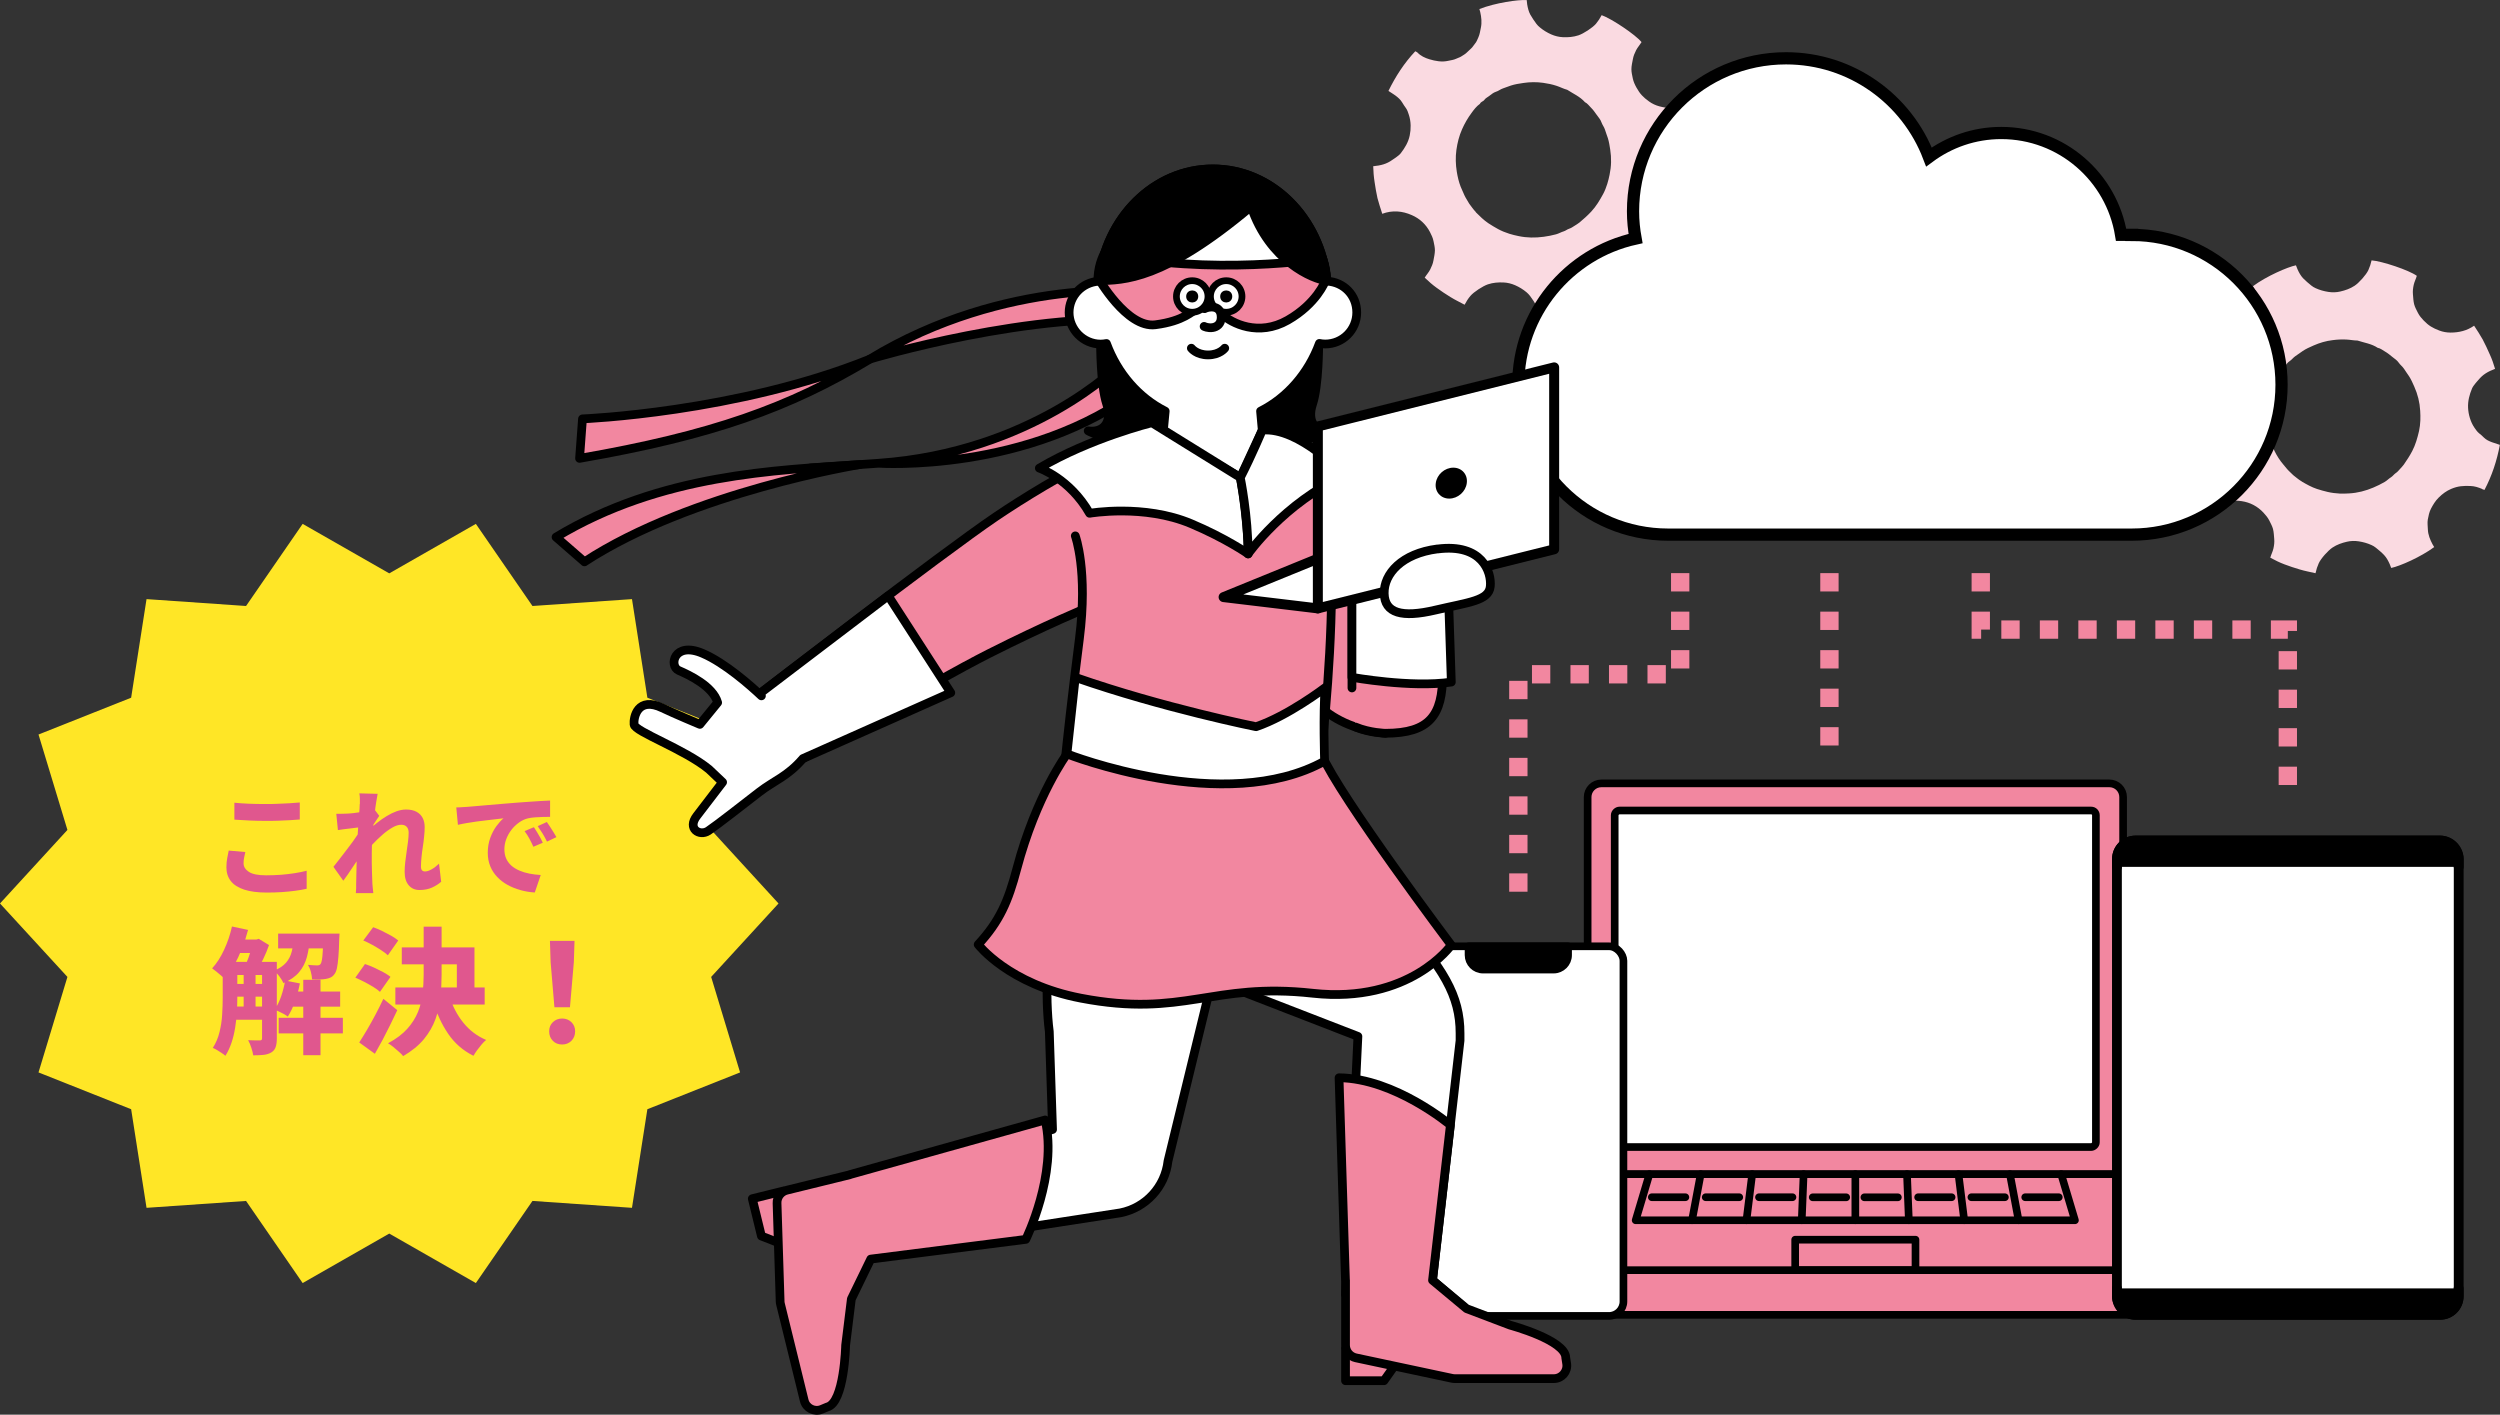 <?xml version="1.0" encoding="UTF-8"?>
<svg id="_レイヤー_2" data-name="レイヤー 2" xmlns="http://www.w3.org/2000/svg" width="323.31" height="182.95" viewBox="0 0 323.31 182.95">
  <rect x="0" y="0" width="323.31" height="182.95" fill="#333333" stroke="none"/>
  <g id="_テキスト" data-name="テキスト">
    <g>
      <polygon points="100.68 116.84 91.97 126.34 95.71 138.69 83.72 143.45 81.73 156.2 68.86 155.31 61.54 165.93 50.34 159.53 39.14 165.93 31.82 155.31 18.95 156.2 16.96 143.45 4.98 138.69 8.72 126.34 0 116.84 8.72 107.33 4.98 94.99 16.96 90.23 18.95 77.48 31.82 78.37 39.14 67.75 50.34 74.15 61.54 67.75 68.86 78.37 81.73 77.48 83.72 90.23 95.71 94.99 91.97 107.33 100.68 116.84" fill="#ffe626"/>
      <g>
        <path d="M31.73,110.18c-.06.26-.11.5-.16.74s-.07.48-.07.73c0,.44.23.8.68,1.1s1.2.45,2.24.45c.66,0,1.31-.03,1.93-.07.62-.05,1.22-.12,1.78-.21.56-.09,1.07-.19,1.53-.31v2.33c-.44.1-.94.19-1.48.26-.54.07-1.12.13-1.73.17-.61.04-1.27.06-1.96.06-1.17,0-2.14-.13-2.91-.38-.77-.25-1.35-.62-1.73-1.11-.38-.49-.57-1.08-.57-1.77,0-.45.04-.85.11-1.21s.14-.68.19-.96l2.15.19ZM30.31,103.81c.55.06,1.17.1,1.86.13.69.03,1.43.04,2.22.04.48,0,.99,0,1.52-.03.53-.02,1.04-.04,1.54-.07.5-.03.94-.06,1.32-.1v2.2c-.35.03-.77.06-1.27.09-.5.03-1.02.05-1.57.07-.54.02-1.06.02-1.54.02-.78,0-1.51-.02-2.17-.05-.67-.03-1.3-.07-1.91-.11v-2.18Z" fill="#e0578e"/>
        <path d="M46.72,106.97c-.18.02-.39.04-.64.07s-.51.06-.79.1c-.28.04-.55.07-.83.1-.28.04-.53.07-.76.11l-.21-2.11c.22,0,.43.01.64,0s.46-.01.74-.02c.25,0,.54-.04.87-.07.33-.04.67-.09,1.02-.14.35-.05.68-.11.97-.17.3-.06.52-.12.68-.18l.64.85c-.08.11-.18.25-.3.44-.12.18-.24.37-.36.55-.12.18-.23.34-.32.47l-.98,3.01c-.16.23-.35.51-.59.85-.23.34-.48.7-.73,1.08s-.5.74-.73,1.09c-.24.35-.45.65-.64.9l-1.28-1.8c.19-.24.4-.51.64-.81.24-.3.49-.63.75-.97.26-.35.52-.69.78-1.03.26-.34.5-.67.71-.99.22-.32.41-.59.56-.83l.03-.28.1-.22ZM46.54,103.99v-.68c0-.23-.02-.47-.07-.71l2.37.06c-.05.25-.11.59-.18,1.02-.07.43-.14.92-.2,1.47-.06.55-.13,1.12-.19,1.72s-.11,1.2-.14,1.8c-.03.6-.05,1.17-.05,1.7,0,.39,0,.79,0,1.22s.01.87.03,1.33.03.92.05,1.38c0,.13.03.32.05.56.02.25.05.46.07.64h-2.26c.02-.19.03-.4.04-.63,0-.23,0-.41,0-.53,0-.48.02-.94.03-1.37s.02-.88.03-1.37c0-.49.02-1.05.03-1.69,0-.23.02-.51.04-.86.02-.35.04-.72.07-1.14.02-.41.05-.82.08-1.24.03-.42.06-.81.09-1.18.03-.37.05-.69.07-.96s.02-.46.02-.56ZM57.07,114.02c-.34.3-.73.55-1.19.76-.46.21-1,.32-1.63.32-.57,0-1.04-.2-1.39-.61-.35-.41-.53-.98-.53-1.74,0-.41.03-.83.08-1.28.05-.45.11-.9.18-1.35s.12-.89.18-1.3c.05-.41.08-.78.08-1.12s-.08-.59-.25-.77c-.16-.18-.4-.27-.71-.27-.35,0-.73.12-1.16.37-.43.25-.86.56-1.3.95s-.86.79-1.26,1.22-.74.83-1.02,1.19l-.03-2.51c.19-.19.43-.42.72-.68.29-.27.62-.55.99-.84s.76-.57,1.18-.82c.42-.26.84-.46,1.27-.62.43-.15.84-.23,1.23-.23.55,0,1.01.1,1.37.3s.62.47.79.81c.17.34.25.73.25,1.15,0,.38-.02.79-.07,1.23-.04.45-.1.9-.17,1.35s-.13.9-.17,1.34c-.04.44-.07.85-.07,1.24,0,.18.04.32.13.43.09.11.22.16.39.16.25,0,.53-.09.85-.27.32-.18.65-.43.97-.74l.27,2.3Z" fill="#e0578e"/>
        <path d="M59.01,104.42c.29,0,.57-.02.85-.04s.49-.03.63-.04c.33-.03.71-.06,1.17-.1.45-.04.95-.08,1.5-.13.55-.05,1.14-.1,1.76-.15.62-.05,1.28-.1,1.96-.16.5-.04,1.02-.08,1.54-.11.52-.03,1.02-.07,1.49-.1.48-.03.89-.05,1.23-.06v2.11c-.24,0-.54,0-.89.01-.35.01-.69.03-1.03.05-.34.02-.65.07-.93.13-.42.1-.81.28-1.18.55-.37.27-.7.58-.98.95s-.5.76-.66,1.19c-.16.43-.24.87-.24,1.31s.08.87.24,1.22c.16.35.39.65.68.91.29.25.64.46,1.03.63.4.17.83.3,1.29.39.47.09.95.15,1.46.18l-.77,2.26c-.64-.04-1.26-.14-1.86-.31-.6-.17-1.15-.39-1.66-.67-.51-.28-.96-.63-1.34-1.03-.39-.41-.69-.87-.9-1.39-.21-.52-.32-1.1-.32-1.74,0-.69.11-1.33.32-1.91.21-.58.48-1.09.79-1.52.32-.43.62-.77.92-1.02-.27.03-.58.07-.95.11-.37.04-.76.09-1.19.14s-.87.1-1.31.16-.87.13-1.29.2c-.42.07-.8.15-1.15.23l-.21-2.24ZM69.05,106.98c.12.18.25.39.4.63.15.24.29.48.42.72.13.24.24.46.33.65l-1.22.53c-.19-.42-.37-.78-.53-1.08s-.37-.62-.61-.95l1.2-.5ZM70.71,106.29c.13.18.27.38.42.62s.3.47.45.71c.14.24.27.45.38.64l-1.22.58c-.21-.42-.4-.77-.58-1.06-.18-.29-.39-.61-.62-.94l1.17-.53Z" fill="#e0578e"/>
        <path d="M30.01,119.82l2.07.44c-.21.81-.47,1.61-.78,2.39-.31.78-.65,1.51-1.02,2.19s-.78,1.27-1.2,1.77c-.12-.12-.28-.26-.48-.44-.2-.18-.41-.35-.62-.52s-.39-.31-.55-.42c.59-.64,1.11-1.44,1.55-2.4.45-.97.79-1.97,1.02-3.02ZM28.82,124.39h1.87v4.68c0,.56-.02,1.18-.06,1.84-.04.66-.11,1.33-.22,2-.11.68-.26,1.32-.47,1.94s-.47,1.18-.79,1.69c-.12-.11-.28-.23-.48-.36s-.4-.26-.61-.39c-.21-.12-.39-.21-.54-.27.4-.62.69-1.31.87-2.05.18-.74.3-1.5.34-2.27.05-.77.07-1.49.07-2.15v-4.66ZM29.67,124.39h4.84v1.7h-4.84v-1.7ZM29.67,127.25h4.84v1.64h-4.84v-1.64ZM29.67,130.17h4.84v1.71h-4.84v-1.71ZM30.54,121.5h2.75v1.75h-2.75v-1.75ZM31.51,125.29h1.54v5.51h-1.54v-5.51ZM32.74,121.5h.44l.28-.09,1.33.81c-.19.56-.44,1.17-.75,1.81s-.61,1.19-.89,1.63c-.18-.14-.4-.29-.68-.46-.28-.17-.52-.3-.73-.41.14-.28.27-.6.4-.95.12-.35.24-.71.34-1.07.11-.36.19-.67.26-.93v-.35ZM33.89,124.39h1.91v9.92c0,.44-.05.8-.15,1.1-.1.3-.29.53-.57.7-.28.16-.61.27-.99.31s-.82.06-1.34.06c-.04-.27-.12-.6-.25-.99-.13-.39-.26-.71-.41-.97.32.01.62.02.92.03.29,0,.5,0,.6,0,.09,0,.17-.02.21-.06.05-.04.07-.11.07-.22v-9.87ZM37.99,121.37h2.08c-.06.87-.19,1.67-.38,2.39-.19.72-.52,1.37-.99,1.94s-1.15,1.05-2.04,1.44c-.11-.25-.28-.53-.52-.86-.24-.32-.47-.57-.7-.75.69-.28,1.21-.63,1.56-1.04.35-.41.59-.88.72-1.4.14-.52.22-1.1.26-1.72ZM36.89,126.81l1.89.37c-.15.81-.37,1.6-.64,2.36s-.58,1.4-.92,1.93c-.13-.11-.3-.21-.5-.33-.21-.11-.42-.22-.64-.32-.22-.1-.4-.19-.56-.26.33-.47.61-1.04.84-1.71s.4-1.35.52-2.05ZM35.97,120.74h6.46v1.91h-6.46v-1.91ZM36.04,131.63h8.3v2.01h-8.3v-2.01ZM37.37,128.23h6.62v1.96h-6.62v-1.96ZM39.22,126.71h2.23v9.75h-2.23v-9.75ZM41.84,120.74h2.07c-.01.35-.02.59-.04.72-.02.93-.06,1.7-.11,2.31-.05.61-.11,1.09-.19,1.45-.08.35-.19.61-.32.76-.14.2-.3.34-.49.43-.18.09-.39.15-.63.19-.19.04-.44.06-.76.07-.32.01-.65,0-1.01-.02-.01-.28-.07-.6-.16-.96-.09-.36-.22-.66-.37-.91.26.02.49.04.69.05s.36.02.48.02c.11,0,.2-.01.27-.04.08-.02.14-.08.2-.16.06-.08.11-.25.16-.5.05-.25.08-.63.11-1.14.03-.51.06-1.18.08-2.01v-.26Z" fill="#e0578e"/>
        <path d="M45.95,126.44l1.25-1.77c.36.12.75.27,1.17.46.41.19.81.39,1.19.59.38.21.7.41.94.61l-1.36,1.94c-.21-.2-.5-.41-.87-.64-.37-.22-.75-.44-1.16-.65s-.8-.39-1.17-.55ZM46.46,134.81c.29-.45.62-.98.98-1.59.36-.61.73-1.27,1.1-1.97s.72-1.39,1.04-2.08l1.8,1.47c-.29.62-.6,1.26-.92,1.91s-.64,1.28-.97,1.91c-.33.62-.67,1.23-1.01,1.82l-2.03-1.47ZM46.99,121.62l1.27-1.71c.36.13.75.29,1.16.49s.79.4,1.17.61c.37.21.67.42.91.62l-1.34,1.91c-.22-.21-.51-.43-.87-.66-.35-.23-.73-.46-1.13-.68s-.79-.41-1.17-.57ZM54.78,119.84h2.33v6.22c0,.96-.05,1.93-.15,2.9-.1.97-.31,1.92-.64,2.83-.33.92-.83,1.78-1.5,2.6-.67.81-1.57,1.54-2.68,2.19-.14-.18-.33-.37-.56-.57s-.47-.41-.71-.61-.48-.36-.69-.48c1.05-.56,1.88-1.19,2.49-1.87.61-.68,1.07-1.41,1.38-2.17.31-.76.51-1.56.6-2.38.09-.82.14-1.64.14-2.46v-6.2ZM51.13,127.7h11.55v2.21h-11.55v-2.21ZM51.97,122.52h9.39v6.09h-2.28v-3.9h-7.12v-2.19ZM58.17,128.95c.38,1.22.96,2.33,1.75,3.31.79.98,1.77,1.73,2.95,2.23-.19.15-.39.35-.59.59s-.4.49-.59.75c-.19.26-.34.5-.46.71-1.34-.67-2.43-1.61-3.26-2.83-.83-1.21-1.49-2.63-1.97-4.24l2.17-.53Z" fill="#e0578e"/>
        <path d="M72.7,135.08c-.5,0-.9-.16-1.21-.48-.31-.32-.47-.72-.47-1.22s.16-.88.48-1.19c.32-.31.72-.47,1.2-.47s.88.16,1.2.47c.32.31.48.71.48,1.19s-.16.9-.48,1.22-.72.48-1.2.48ZM71.7,130.26l-.49-5.81-.09-2.77h3.18l-.09,2.77-.5,5.81h-2.01Z" fill="#e0578e"/>
      </g>
      <g>
        <path d="M320.99,63.23c-.48-.2-.96-.36-1.5-.38-.96-.03-1.6,0-2.48.37-.62.26-1.15.65-1.63,1.13-.42.41-.72.91-.99,1.42-.23.44-.33.94-.42,1.43-.07.42,0,.84.01,1.27.03.7.29,1.33.61,1.93.06.12.14.24.21.35-1.75,1.29-4.42,2.46-5.56,2.7-.07-.17-.13-.35-.2-.51-.19-.42-.41-.83-.72-1.16-.33-.35-.7-.65-1.07-.95-.17-.14-.36-.25-.56-.34-.52-.24-1.07-.39-1.64-.48-.51-.08-1.04-.07-1.54.05-.65.15-1.29.37-1.86.75-.56.37-1.5,1.41-1.78,2.03-.18.4-.32.82-.42,1.29-.69-.16-1.36-.28-2.02-.48-.67-.2-1.33-.41-1.98-.66-.64-.24-1.25-.54-1.85-.87.12-.42.32-.79.41-1.2.09-.41.14-.81.1-1.22-.04-.44-.05-.88-.16-1.3-.1-.38-.31-.73-.48-1.09-.19-.38-.47-.7-.75-1.01-.76-.82-1.73-1.33-2.82-1.49-1.31-.2-2.58.02-3.7.83-.39-.62-.79-1.18-1.12-1.78-.33-.61-.61-1.25-.9-1.89-.29-.62-.51-1.26-.7-1.91.94-.35,1.58-.73,2.15-1.43.13-.16.27-.29.39-.45.16-.21.34-.42.44-.66.33-.79.56-1.61.51-2.49-.02-.44-.1-.86-.22-1.27-.14-.47-.34-.91-.61-1.31-.16-.24-.32-.49-.56-.68-.23-.18-.45-.37-.66-.58-.3-.29-.67-.47-1.05-.61-.33-.12-.67-.22-1.02-.34.39-2.04,1.02-3.99,1.98-5.82.12.03.23.03.31.08.52.32,1.12.42,1.69.43.83.02,1.66-.04,2.43-.46.3-.16.64-.29.88-.51.18-.16.39-.27.54-.45.17-.2.37-.38.51-.59.15-.24.3-.5.46-.74.15-.23.2-.48.31-.71.14-.27.16-.6.22-.91.07-.42,0-.84-.01-1.27-.03-.7-.29-1.33-.61-1.93-.06-.12-.14-.24-.2-.35,1.75-1.3,4.48-2.48,5.56-2.7.07.17.13.35.2.51.19.42.41.83.72,1.16.33.34.7.65,1.07.95.17.14.36.25.56.34.52.24,1.07.39,1.64.48.51.08,1.04.07,1.54-.05.65-.15,1.29-.37,1.86-.75.56-.37,1.5-1.41,1.78-2.03.18-.4.32-.82.41-1.25,1.35.1,4.85,1.27,5.85,2-.11.4-.31.76-.4,1.17-.09.41-.14.81-.1,1.22.04.44.05.88.16,1.3.1.38.3.73.48,1.09.19.38.47.71.75,1,.66.68,1.15.96,2.03,1.3.45.17.95.26,1.44.26,1.09,0,2.12-.24,3.05-.89.39.61.78,1.18,1.11,1.78.33.61.61,1.25.9,1.89.29.62.51,1.26.7,1.91-.93.35-1.58.73-2.15,1.43-.13.16-.27.29-.39.45-.16.21-.34.42-.44.66-.33.79-.55,1.61-.51,2.49.02.45.1.89.23,1.32.14.45.33.88.6,1.27.18.25.34.51.59.71.22.17.43.35.62.55.3.3.67.47,1.05.61.33.12.67.22,1.02.34-.38,2.04-1.02,3.99-1.99,5.83-.12-.04-.23-.08-.33-.12ZM297.7,62.29c.62.36,1.24.71,1.93.94.46.15.93.28,1.4.39.51.12,1.03.18,1.55.21.41.02.81,0,1.22-.02,1.09-.06,2.13-.33,3.14-.76.5-.21.98-.45,1.45-.72.3-.17.54-.44.84-.62.22-.14.36-.36.56-.5.23-.15.41-.35.58-.55.17-.19.36-.38.51-.59.39-.56.76-1.13,1.08-1.74.43-.82.67-1.7.88-2.59.1-.45.15-.92.17-1.39.02-.41,0-.81-.02-1.22-.06-1.09-.32-2.14-.77-3.14-.2-.46-.4-.91-.67-1.33-.21-.32-.45-.64-.65-.96-.19-.3-.49-.5-.69-.8-.2-.3-.53-.51-.82-.74-.3-.24-.6-.5-.94-.69-.31-.17-.59-.43-.96-.49-.79-.53-1.73-.65-2.61-.94-.49,0-.96-.11-1.45-.13-.6-.03-1.19,0-1.77.08-.85.1-1.67.34-2.46.69-.5.22-.99.43-1.44.74-.3.2-.59.43-.89.62-.29.19-.47.47-.76.66-.29.18-.49.51-.71.78-.16.19-.35.35-.44.61-.08.23-.38.34-.41.63-.34.42-.55.92-.74,1.41-.29.76-.5,1.54-.63,2.35-.14.91-.12,1.83,0,2.74.12.94.4,1.83.78,2.7.28.62.6,1.2,1,1.74.24.32.5.61.75.92.24.3.53.53.86.87.32.24.69.58,1.11.82Z" fill="#fadae1"/>
        <path d="M213.25,34.51c-.42-.32-.84-.6-1.36-.76-.93-.29-1.55-.42-2.51-.3-.67.09-1.3.33-1.89.66-.52.29-.94.69-1.34,1.12-.34.37-.57.83-.78,1.28-.18.39-.23.82-.32,1.24-.15.69-.07,1.37.08,2.04.03.13.07.27.11.39-2.04.79-4.96,1.23-6.12,1.16-.02-.18-.03-.37-.06-.55-.07-.46-.18-.91-.4-1.32-.23-.42-.51-.81-.79-1.2-.13-.18-.29-.33-.46-.48-.44-.37-.94-.67-1.46-.9-.48-.21-1-.34-1.51-.36-.67-.03-1.35.02-2.01.24-.64.21-1.83.98-2.27,1.5-.29.34-.53.72-.75,1.14-.63-.34-1.25-.63-1.84-1-.6-.37-1.19-.76-1.75-1.17-.56-.4-1.08-.86-1.57-1.33.23-.38.52-.68.71-1.06.19-.38.35-.75.42-1.16.08-.43.18-.87.19-1.31,0-.4-.1-.79-.18-1.19-.08-.42-.27-.81-.46-1.18-.52-1-1.33-1.75-2.35-2.19-1.22-.54-2.51-.66-3.82-.17-.22-.7-.45-1.36-.62-2.03-.16-.68-.26-1.38-.37-2.07-.11-.68-.16-1.36-.18-2.05,1-.1,1.74-.29,2.47-.82.16-.12.34-.21.5-.34.21-.16.44-.32.6-.53.53-.69.97-1.42,1.15-2.28.09-.43.13-.86.12-1.3-.01-.49-.09-.98-.25-1.44-.09-.28-.18-.56-.36-.81-.17-.24-.34-.48-.49-.74-.22-.37-.53-.63-.86-.88-.29-.21-.59-.39-.91-.6.92-1.88,2.04-3.61,3.47-5.13.1.06.21.09.28.16.42.45.98.7,1.53.87.8.24,1.63.4,2.48.2.33-.08.69-.11.99-.26.21-.11.45-.16.65-.29.22-.15.46-.27.65-.44.21-.2.42-.41.64-.6.21-.18.32-.42.49-.61.21-.23.32-.54.45-.83.18-.39.23-.82.32-1.23.15-.69.07-1.37-.08-2.04-.03-.13-.07-.27-.11-.39,2.04-.8,5.01-1.23,6.12-1.16.02.18.03.37.06.55.08.46.18.91.4,1.32.23.42.51.81.79,1.2.13.18.29.33.46.47.44.37.94.67,1.46.9.48.21,1,.34,1.51.36.67.03,1.35-.02,2.01-.24.64-.21,1.83-.98,2.27-1.5.29-.35.53-.72.73-1.11,1.29.46,4.38,2.52,5.16,3.49-.22.36-.5.66-.7,1.04-.19.38-.35.75-.42,1.16-.08.43-.19.87-.19,1.31,0,.39.1.79.18,1.19.09.42.27.81.47,1.17.46.83.86,1.24,1.63,1.8.4.29.85.5,1.33.63,1.06.29,2.13.33,3.21-.06.21.7.45,1.35.61,2.03.16.68.26,1.38.37,2.07.11.68.16,1.36.18,2.05-1,.09-1.73.29-2.47.82-.16.12-.34.21-.5.34-.21.16-.44.32-.6.53-.53.69-.96,1.42-1.15,2.28-.1.45-.14.89-.12,1.34.02.47.09.95.25,1.39.11.29.2.59.39.85.17.22.32.46.46.7.21.37.53.63.86.88.29.21.59.39.9.6-.91,1.89-2.05,3.61-3.48,5.14-.1-.07-.2-.14-.29-.21ZM190.85,27.44c.51.51,1.02,1.02,1.63,1.43.41.27.83.52,1.25.75.46.25.95.45,1.46.61.39.13.79.21,1.19.3,1.08.23,2.16.24,3.26.09.54-.07,1.08-.18,1.6-.32.34-.09.64-.28.98-.38.25-.07.45-.26.68-.33.27-.09.49-.23.71-.38.22-.14.45-.27.66-.44.53-.44,1.04-.9,1.52-1.41.64-.69,1.1-1.47,1.54-2.28.22-.41.39-.85.53-1.3.13-.39.21-.79.3-1.19.23-1.08.25-2.16.08-3.25-.08-.5-.15-.99-.3-1.47-.12-.37-.27-.74-.38-1.11-.11-.35-.34-.61-.46-.96-.11-.34-.38-.63-.6-.94-.23-.32-.45-.65-.73-.92-.26-.25-.46-.57-.8-.73-.63-.72-1.51-1.09-2.29-1.6-.47-.12-.91-.36-1.37-.51-.57-.19-1.16-.31-1.74-.39-.85-.12-1.72-.11-2.57.02-.54.08-1.08.16-1.6.33-.34.12-.69.26-1.03.37-.33.11-.58.34-.92.44-.33.1-.61.36-.9.57-.2.15-.43.25-.59.48-.13.2-.46.23-.56.5-.45.32-.78.75-1.09,1.18-.49.66-.9,1.37-1.23,2.12-.38.85-.6,1.75-.73,2.66-.13.94-.1,1.89.05,2.83.11.67.26,1.32.51,1.96.15.37.32.73.48,1.09.16.35.38.65.61,1.07.24.31.52.74.87,1.1Z" fill="#fadae1"/>
        <g>
          <g>
            <path d="M275.68,30.37h-1.37c-1.22-7.47-7.69-13.17-15.5-13.17-3.51,0-6.73,1.16-9.35,3.1-2.84-7.45-10.03-12.76-18.48-12.76-10.93,0-19.79,8.86-19.79,19.79h0c0,1.2.12,2.37.33,3.52-8.68,1.92-15.17,9.65-15.17,18.91h0c0,10.7,8.68,19.38,19.38,19.38h59.95c10.7,0,19.38-8.68,19.38-19.38h0c0-10.7-8.68-19.38-19.38-19.38Z" fill="#fff"/>
            <path d="M275.68,30.37h-1.37c-1.22-7.47-7.69-13.17-15.5-13.17-3.51,0-6.73,1.16-9.35,3.1-2.84-7.45-10.03-12.76-18.48-12.76-10.93,0-19.79,8.86-19.79,19.79h0c0,1.2.12,2.37.33,3.52-8.68,1.92-15.17,9.65-15.17,18.91h0c0,10.7,8.68,19.38,19.38,19.38h59.95c10.7,0,19.38-8.68,19.38-19.38h0c0-10.7-8.68-19.38-19.38-19.38Z" fill="none" stroke="#000" stroke-miterlimit="10" stroke-width="1.58"/>
          </g>
          <line x1="236.59" y1="74.12" x2="236.59" y2="97.5" fill="none" stroke="#f287a0" stroke-dasharray="2.37 2.61" stroke-miterlimit="10" stroke-width="2.37"/>
          <polyline points="217.29 74.12 217.29 87.2 196.36 87.2 196.36 115.72" fill="none" stroke="#f287a0" stroke-dasharray="2.37 2.61" stroke-miterlimit="10" stroke-width="2.37"/>
          <polyline points="256.16 74.12 256.16 81.42 295.87 81.42 295.87 102.85" fill="none" stroke="#f287a0" stroke-dasharray="2.37 2.61" stroke-miterlimit="10" stroke-width="2.37"/>
          <g>
            <path d="M207.08,101.31h65.72c.97,0,1.77.79,1.77,1.77v48.78h-69.25v-48.78c0-.97.79-1.77,1.77-1.77Z" fill="#f287a0" stroke="#000" stroke-linecap="round" stroke-linejoin="round" stroke-width=".99"/>
            <rect x="218.18" y="95.46" width="43.52" height="62.23" rx=".61" ry=".61" transform="translate(366.51 -113.36) rotate(90)" fill="#fff" stroke="#000" stroke-linecap="round" stroke-linejoin="round" stroke-width=".99"/>
            <path d="M205.31,151.85l-6.38,11.05c-.41.72-.63,1.53-.63,2.36v2.63c0,1.19.96,2.15,2.15,2.15h78.97c1.19,0,2.15-.96,2.15-2.15v-2.63c0-.83-.22-1.64-.63-2.36l-6.38-11.05h-69.25Z" fill="#f287a0" stroke="#000" stroke-linecap="round" stroke-linejoin="round" stroke-width=".99"/>
            <line x1="204.74" y1="164.26" x2="275.13" y2="164.26" fill="none" stroke="#000" stroke-linecap="round" stroke-linejoin="round" stroke-width=".99"/>
            <polyline points="266.56 151.85 268.34 157.81 239.94 157.81 211.53 157.81 213.31 151.85" fill="none" stroke="#000" stroke-linecap="round" stroke-linejoin="round" stroke-width=".99"/>
            <line x1="239.94" y1="157.81" x2="239.94" y2="151.85" fill="none" stroke="#000" stroke-linecap="round" stroke-linejoin="round" stroke-width=".99"/>
            <line x1="233.01" y1="157.81" x2="233.25" y2="151.85" fill="none" stroke="#000" stroke-linecap="round" stroke-linejoin="round" stroke-width=".99"/>
            <line x1="225.86" y1="157.81" x2="226.6" y2="151.85" fill="none" stroke="#000" stroke-linecap="round" stroke-linejoin="round" stroke-width=".99"/>
            <line x1="218.82" y1="157.81" x2="219.94" y2="151.85" fill="none" stroke="#000" stroke-linecap="round" stroke-linejoin="round" stroke-width=".99"/>
            <line x1="246.86" y1="157.81" x2="246.62" y2="151.85" fill="none" stroke="#000" stroke-linecap="round" stroke-linejoin="round" stroke-width=".99"/>
            <line x1="254.02" y1="157.81" x2="253.28" y2="151.85" fill="none" stroke="#000" stroke-linecap="round" stroke-linejoin="round" stroke-width=".99"/>
            <line x1="261.05" y1="157.81" x2="259.93" y2="151.85" fill="none" stroke="#000" stroke-linecap="round" stroke-linejoin="round" stroke-width=".99"/>
            <line x1="213.62" y1="154.83" x2="217.96" y2="154.83" fill="none" stroke="#000" stroke-linecap="round" stroke-linejoin="round" stroke-width=".99"/>
            <line x1="220.59" y1="154.83" x2="224.93" y2="154.83" fill="none" stroke="#000" stroke-linecap="round" stroke-linejoin="round" stroke-width=".99"/>
            <line x1="227.48" y1="154.83" x2="231.81" y2="154.83" fill="none" stroke="#000" stroke-linecap="round" stroke-linejoin="round" stroke-width=".99"/>
            <line x1="234.43" y1="154.84" x2="238.76" y2="154.84" fill="none" stroke="#000" stroke-linecap="round" stroke-linejoin="round" stroke-width=".99"/>
            <line x1="266.25" y1="154.83" x2="261.91" y2="154.83" fill="none" stroke="#000" stroke-linecap="round" stroke-linejoin="round" stroke-width=".99"/>
            <line x1="259.28" y1="154.83" x2="254.95" y2="154.83" fill="none" stroke="#000" stroke-linecap="round" stroke-linejoin="round" stroke-width=".99"/>
            <line x1="252.39" y1="154.83" x2="248.06" y2="154.83" fill="none" stroke="#000" stroke-linecap="round" stroke-linejoin="round" stroke-width=".99"/>
            <line x1="245.44" y1="154.84" x2="241.11" y2="154.84" fill="none" stroke="#000" stroke-linecap="round" stroke-linejoin="round" stroke-width=".99"/>
            <rect x="232.16" y="160.32" width="15.56" height="3.94" fill="none" stroke="#000" stroke-linecap="round" stroke-linejoin="round" stroke-width=".99"/>
          </g>
          <g>
            <rect x="182.77" y="122.38" width="27.18" height="47.8" rx="1.87" ry="1.87" fill="#fff" stroke="#000" stroke-linecap="round" stroke-linejoin="round" stroke-width=".99"/>
            <path d="M189.92,122.38v1.14c0,1.03.84,1.87,1.87,1.87h9.13c1.03,0,1.87-.84,1.87-1.87v-1.14h-12.87Z" stroke="#000" stroke-linecap="round" stroke-linejoin="round" stroke-width=".99"/>
          </g>
          <g>
            <rect x="273.77" y="108.7" width="44.2" height="61.34" rx="2.4" ry="2.4" fill="#fff" stroke="#000" stroke-linecap="round" stroke-linejoin="round" stroke-width="1.27"/>
            <path d="M317.97,112.11v-1.01c0-1.33-1.08-2.4-2.4-2.4h-39.39c-1.33,0-2.4,1.08-2.4,2.4v1.01" stroke="#000" stroke-linecap="round" stroke-linejoin="round" stroke-width="1.27"/>
            <path d="M273.77,166.62v1.01c0,1.33,1.08,2.4,2.4,2.4h39.39c1.33,0,2.4-1.08,2.4-2.4v-1.01" stroke="#000" stroke-linecap="round" stroke-linejoin="round" stroke-width="1.27"/>
          </g>
        </g>
        <g>
          <path d="M168.29,88.27s2.33,5.72,10.87,6.56l4.72-5.98-5.37-22.01c-2.26-1.57-7.14-5.36-7.14-5.36" fill="#f287a0" stroke="#000" stroke-linecap="round" stroke-linejoin="round" stroke-width="1.13"/>
          <path d="M174.84,88.97v-16.02h11.72v14.35c0,5.16-1.65,7.53-7.4,7.53,0,0-2.02-.04-3.86-.81" fill="#f287a0" stroke="#000" stroke-linecap="round" stroke-linejoin="round" stroke-width="1.13"/>
          <path d="M174.84,72.94v14.65s7.63,1.39,12.85.62l-.57-17.32-12.28,2.05Z" fill="#fff" stroke="#000" stroke-linecap="round" stroke-linejoin="round" stroke-width="1.13"/>
          <path d="M148.09,37.7s-17.9-2.03-35.6,8.74c0,0,21.26-6.44,36.93-4.93l-1.33-3.82Z" fill="#f287a0" stroke="#000" stroke-linecap="round" stroke-linejoin="round" stroke-width="1.13"/>
          <path d="M137.02,105.75s-2.48,18.72-1.32,27.65l.42,12.67-27.56,7.94-4.29,10.99,4.73,5.09,2.65-8.12,33.25-5.12c3.29-.66,5.77-3.36,6.15-6.69l7.51-30.84" fill="#fff" stroke="#000" stroke-linecap="round" stroke-linejoin="round" stroke-width="1.13"/>
          <path d="M168.29,107.7l12.15,10.68c6.33,6.79,8.38,10.46,8.38,15.25v.94l-3.56,30.99,5.68,4.88-3.85,3.35-13.07-6.35,1.59-33.41-18.83-7.3,4.83-18.51,6.69-.52" fill="#fff" stroke="#000" stroke-linecap="round" stroke-linejoin="round" stroke-width="1.13"/>
          <path d="M154.74,54.67c-6.03.07-18.74,7.26-25.95,12.14-7.2,4.88-30.51,22.88-30.51,22.88l5.48,8.46s16.7-9.86,24.12-13.62c7.42-3.75,12.86-5.99,12.86-5.99" fill="#f287a0" stroke="#000" stroke-linecap="round" stroke-linejoin="round" stroke-width="1.13"/>
          <path d="M139.06,69.3s1.66,4.49.53,13.32c-1.96,15.3-2.26,20.7-2.58,23.13,0,0,15.11,1.05,32.45,2.47,0,0,4.6-28.13,1.91-46.74,0,0,.18-1.92-8.14-5.85" fill="#f287a0" stroke="#000" stroke-linecap="round" stroke-linejoin="round" stroke-width="1.13"/>
          <g>
            <g>
              <path d="M144.68,47.25s-11.18,11.27-31.06,12.66c-19.88,1.39,0,0,0,0,0,0,19.45,1.32,33.8-9.65" fill="#f287a0" stroke="#000" stroke-linecap="round" stroke-linejoin="round" stroke-width="1.13"/>
              <path d="M75.59,72.66l-3.68-3.2c13.56-8.18,28.49-8.65,39.27-9.38,0,0-21.75,3.52-35.6,12.58Z" fill="#f287a0" stroke="#000" stroke-linecap="round" stroke-linejoin="round" stroke-width="1.13"/>
            </g>
            <path d="M142.33,44.49s-.01,5.35.79,7.75-.48,3.76-2.39,3.48c0,0,4.85,2.75,9.7.2v-5.17l-8.09-6.25Z" stroke="#000" stroke-linecap="round" stroke-linejoin="round" stroke-width="1.13"/>
            <path d="M170.54,44.49s.01,5.35-.79,7.75c-.8,2.39.48,3.76,2.39,3.48,0,0-4.85,2.75-9.7.2v-5.17s8.09-6.25,8.09-6.25Z" stroke="#000" stroke-linecap="round" stroke-linejoin="round" stroke-width="1.13"/>
            <g>
              <path d="M171.62,36.37c-.85-8.17-7.13-14.52-14.76-14.52s-13.91,6.35-14.76,14.52c-2.14.13-3.84,1.88-3.84,4.05s1.82,4.08,4.08,4.08c.26,0,.51-.03.75-.08,1.43,3.88,4.16,7.02,7.6,8.75l-.26,2.75,9.97,5.84,2.84-6.14-.22-2.45c3.44-1.74,6.18-4.87,7.61-8.76.24.05.49.08.75.08,2.25,0,4.08-1.82,4.08-4.08s-1.7-3.93-3.84-4.05Z" fill="#fff"/>
              <path d="M171.62,36.37c-.85-8.17-7.13-14.52-14.76-14.52s-13.91,6.35-14.76,14.52c-2.14.13-3.84,1.88-3.84,4.05s1.82,4.08,4.08,4.08c.26,0,.51-.03.75-.08,1.43,3.88,4.16,7.02,7.6,8.75l-.26,2.75,9.97,5.84,2.84-6.14-.22-2.45c3.44-1.74,6.18-4.87,7.61-8.76.24.05.49.08.75.08,2.25,0,4.08-1.82,4.08-4.08s-1.7-3.93-3.84-4.05Z" fill="none" stroke="#000" stroke-linecap="round" stroke-linejoin="round" stroke-width="1.13"/>
            </g>
            <path d="M142.86,32.71s-.77,1.23-.87,3.19c0,0,3.72,6.58,7.43,6.1,3.71-.48,4.8-1.83,5.32-2.02s2.01-.55,3.28.65c1.27,1.2,4.74,2.93,8.51.78,3.77-2.15,4.85-5.05,4.85-5.05,0,0,.42-.81-.32-2.91,0,0-14.48,2.32-28.2-.73Z" fill="#f287a0" stroke="#000" stroke-linecap="round" stroke-linejoin="round" stroke-width="1.13"/>
            <g>
              <g>
                <circle cx="154.18" cy="38.34" r="2.04" fill="#fff" stroke="#000" stroke-linecap="round" stroke-linejoin="round" stroke-width=".87"/>
                <circle cx="154.18" cy="38.34" r=".56" stroke="#000" stroke-linecap="round" stroke-linejoin="round" stroke-width=".44"/>
              </g>
              <g>
                <circle cx="158.58" cy="38.34" r="2.04" fill="#fff" stroke="#000" stroke-linecap="round" stroke-linejoin="round" stroke-width=".87"/>
                <circle cx="158.58" cy="38.34" r=".56" stroke="#000" stroke-linecap="round" stroke-linejoin="round" stroke-width=".44"/>
              </g>
            </g>
            <path d="M158.39,45.03s-.65.87-2.16.87c-1.51,0-2.16-.87-2.16-.87" fill="#fff" stroke="#000" stroke-linecap="round" stroke-linejoin="round" stroke-width="1.13"/>
            <path d="M155.72,42.21s.49.26,1.13.15c.49-.08,1.07-.43,1.08-1.29.03-1.75-1.72-1.41-2.15-1.15" fill="#fff" stroke="#000" stroke-linecap="round" stroke-linejoin="round" stroke-width="1.13"/>
            <path d="M171.61,36.31c-1.81-.18-7.46-2.57-9.81-9.6-11.37,9.58-16.51,9.51-19.71,9.59.87-8.15,7.15-14.46,14.76-14.46s13.89,6.31,14.75,14.47Z" stroke="#000" stroke-linecap="round" stroke-linejoin="round" stroke-width="1.13"/>
          </g>
          <polygon points="182.35 173.79 174.01 174.39 174.01 178.56 178.98 178.56 182.35 173.79" fill="#f287a0" stroke="#000" stroke-linecap="round" stroke-linejoin="round" stroke-width="1.13"/>
          <path d="M174.01,165.56v8.4c0,.79.55,1.47,1.33,1.64l12.44,2.65c.11.02.23.04.35.04h12.82c1.02,0,1.81-.91,1.66-1.93l-.12-.77c0-2.28-7.18-4.21-7.18-4.21l-5.64-2.14-4.41-3.67,2.31-20.08s-7.17-6.03-14.4-6.11l.83,26.19Z" fill="#f287a0" stroke="#000" stroke-linecap="round" stroke-linejoin="round" stroke-width="1.13"/>
          <polygon points="103.91 161.98 101.33 154.02 97.29 155.02 98.47 159.85 103.91 161.98" fill="#f287a0" stroke="#000" stroke-linecap="round" stroke-linejoin="round" stroke-width="1.13"/>
          <path d="M109.91,151.92l-8.15,2c-.77.19-1.3.89-1.27,1.68l.4,12.71c0,.12.02.23.05.35l1.83,7.44,1.23,5.01c.24,1,1.32,1.54,2.26,1.15l.72-.3c2.22-.54,2.38-7.98,2.38-7.98l.74-5.99,2.51-5.16,20.05-2.55s4.15-8.4,2.5-15.44l-25.24,7.06Z" fill="#f287a0" stroke="#000" stroke-linecap="round" stroke-linejoin="round" stroke-width="1.13"/>
          <path d="M112.49,46.45c-10.43,6.29-20.44,9.86-37.54,12.83l.38-5.11s19.93-.78,37.16-7.72Z" fill="#f287a0" stroke="#000" stroke-linecap="round" stroke-linejoin="round" stroke-width="1.13"/>
          <path d="M137.99,97.5s-3.97,5.35-6.49,14.85c-1.11,4.2-2.21,6.78-5,9.8,0,0,3.91,5.14,13.3,6.94,13.3,2.55,16.93-2.08,29.96-.64,12.58,1.39,17.92-6.23,17.92-6.23,0,0-14.39-19.12-16.81-24.73" fill="#f287a0" stroke="#000" stroke-linecap="round" stroke-linejoin="round" stroke-width="1.13"/>
          <g>
            <path d="M122.96,89.59l-8.09-12.54-16.6,12.63.2.31c-1.38-1.3-4.7-4.25-7.59-5.49-3.75-1.61-4.4,1.65-3.1,2.21,1.3.56,4.43,2.03,5.03,4.15l-2.3,2.82s-3.26-1.36-4.84-2.12c-3.21-1.55-3.76,1.21-3.67,2.13.09.93,6.54,3.2,9.69,5.8l1.76,1.67s-2.04,2.68-3.33,4.35c-1.3,1.67.37,2.68,1.48,1.94,1.11-.74,4.54-3.43,6.57-5,2.01-1.55,3.67-2.02,5.67-4.35l19.12-8.51Z" fill="#fff"/>
            <path d="M122.96,89.59l-8.09-12.54-16.6,12.63.2.31c-1.38-1.3-4.7-4.25-7.59-5.49-3.75-1.61-4.4,1.65-3.1,2.21,1.3.56,4.43,2.03,5.03,4.15l-2.3,2.82s-3.26-1.36-4.84-2.12c-3.21-1.55-3.76,1.21-3.67,2.13.09.93,6.54,3.2,9.69,5.8l1.76,1.67s-2.04,2.68-3.33,4.35c-1.3,1.67.37,2.68,1.48,1.94,1.11-.74,4.54-3.43,6.57-5,2.01-1.55,3.67-2.02,5.67-4.35l19.12-8.51Z" fill="none" stroke="#000" stroke-linecap="round" stroke-linejoin="round" stroke-width="1.13"/>
          </g>
          <path d="M137.99,97.5s20.46,8.07,33.31.93c0,0-.2-6.13.07-9.5,0,0-4.8,3.66-8.93,5.05,0,0-12.02-2.41-23.38-6.38l-1.08,9.9Z" fill="#fff" stroke="#000" stroke-linecap="round" stroke-linejoin="round" stroke-width="1.13"/>
          <path d="M148.94,54.67s-7.97,1.98-14.53,5.87c0,0,3.93,1.34,6.5,5.84,0,0,7.03-1.23,13.13,1.34,4.47,1.88,7.38,3.91,7.38,3.91,0,0,.02-3.99-1.01-9.87l-11.46-7.1Z" fill="#fff" stroke="#000" stroke-linecap="round" stroke-linejoin="round" stroke-width="1.13"/>
          <path d="M161.41,71.63s4.59-6.54,12.45-10.15c0,0-5.83-6.3-10.62-5.85,0,0-1.32,3.17-2.84,6.14,0,0,1.01,4.88,1.01,9.87Z" fill="#fff" stroke="#000" stroke-linecap="round" stroke-linejoin="round" stroke-width="1.13"/>
          <g>
            <polyline points="170.43 72.25 158.24 77.22 170.43 78.68" fill="#fff" stroke="#000" stroke-linecap="round" stroke-linejoin="round" stroke-width="1.29"/>
            <polygon points="170.43 78.68 200.99 71.04 200.99 47.51 170.43 55.15 170.43 78.68" fill="#fff" stroke="#000" stroke-linecap="round" stroke-linejoin="round" stroke-width="1.29"/>
            <path d="M185.9,70.99c-4.6.59-6.95,3.21-6.89,5.76.06,2.55,2.28,3.17,6.61,2.15,4.33-1.02,6.92-1.2,7.11-3.06.19-1.86-1.06-5.59-6.83-4.84Z" fill="#fff" stroke="#000" stroke-linecap="round" stroke-linejoin="round" stroke-width="1.13"/>
            <path d="M189.69,62.48c-.14,1.11-1.16,2-2.27,2s-1.89-.9-1.74-2c.14-1.11,1.16-2,2.27-2s1.89.9,1.74,2Z"/>
          </g>
        </g>
      </g>
    </g>
  </g>
</svg>